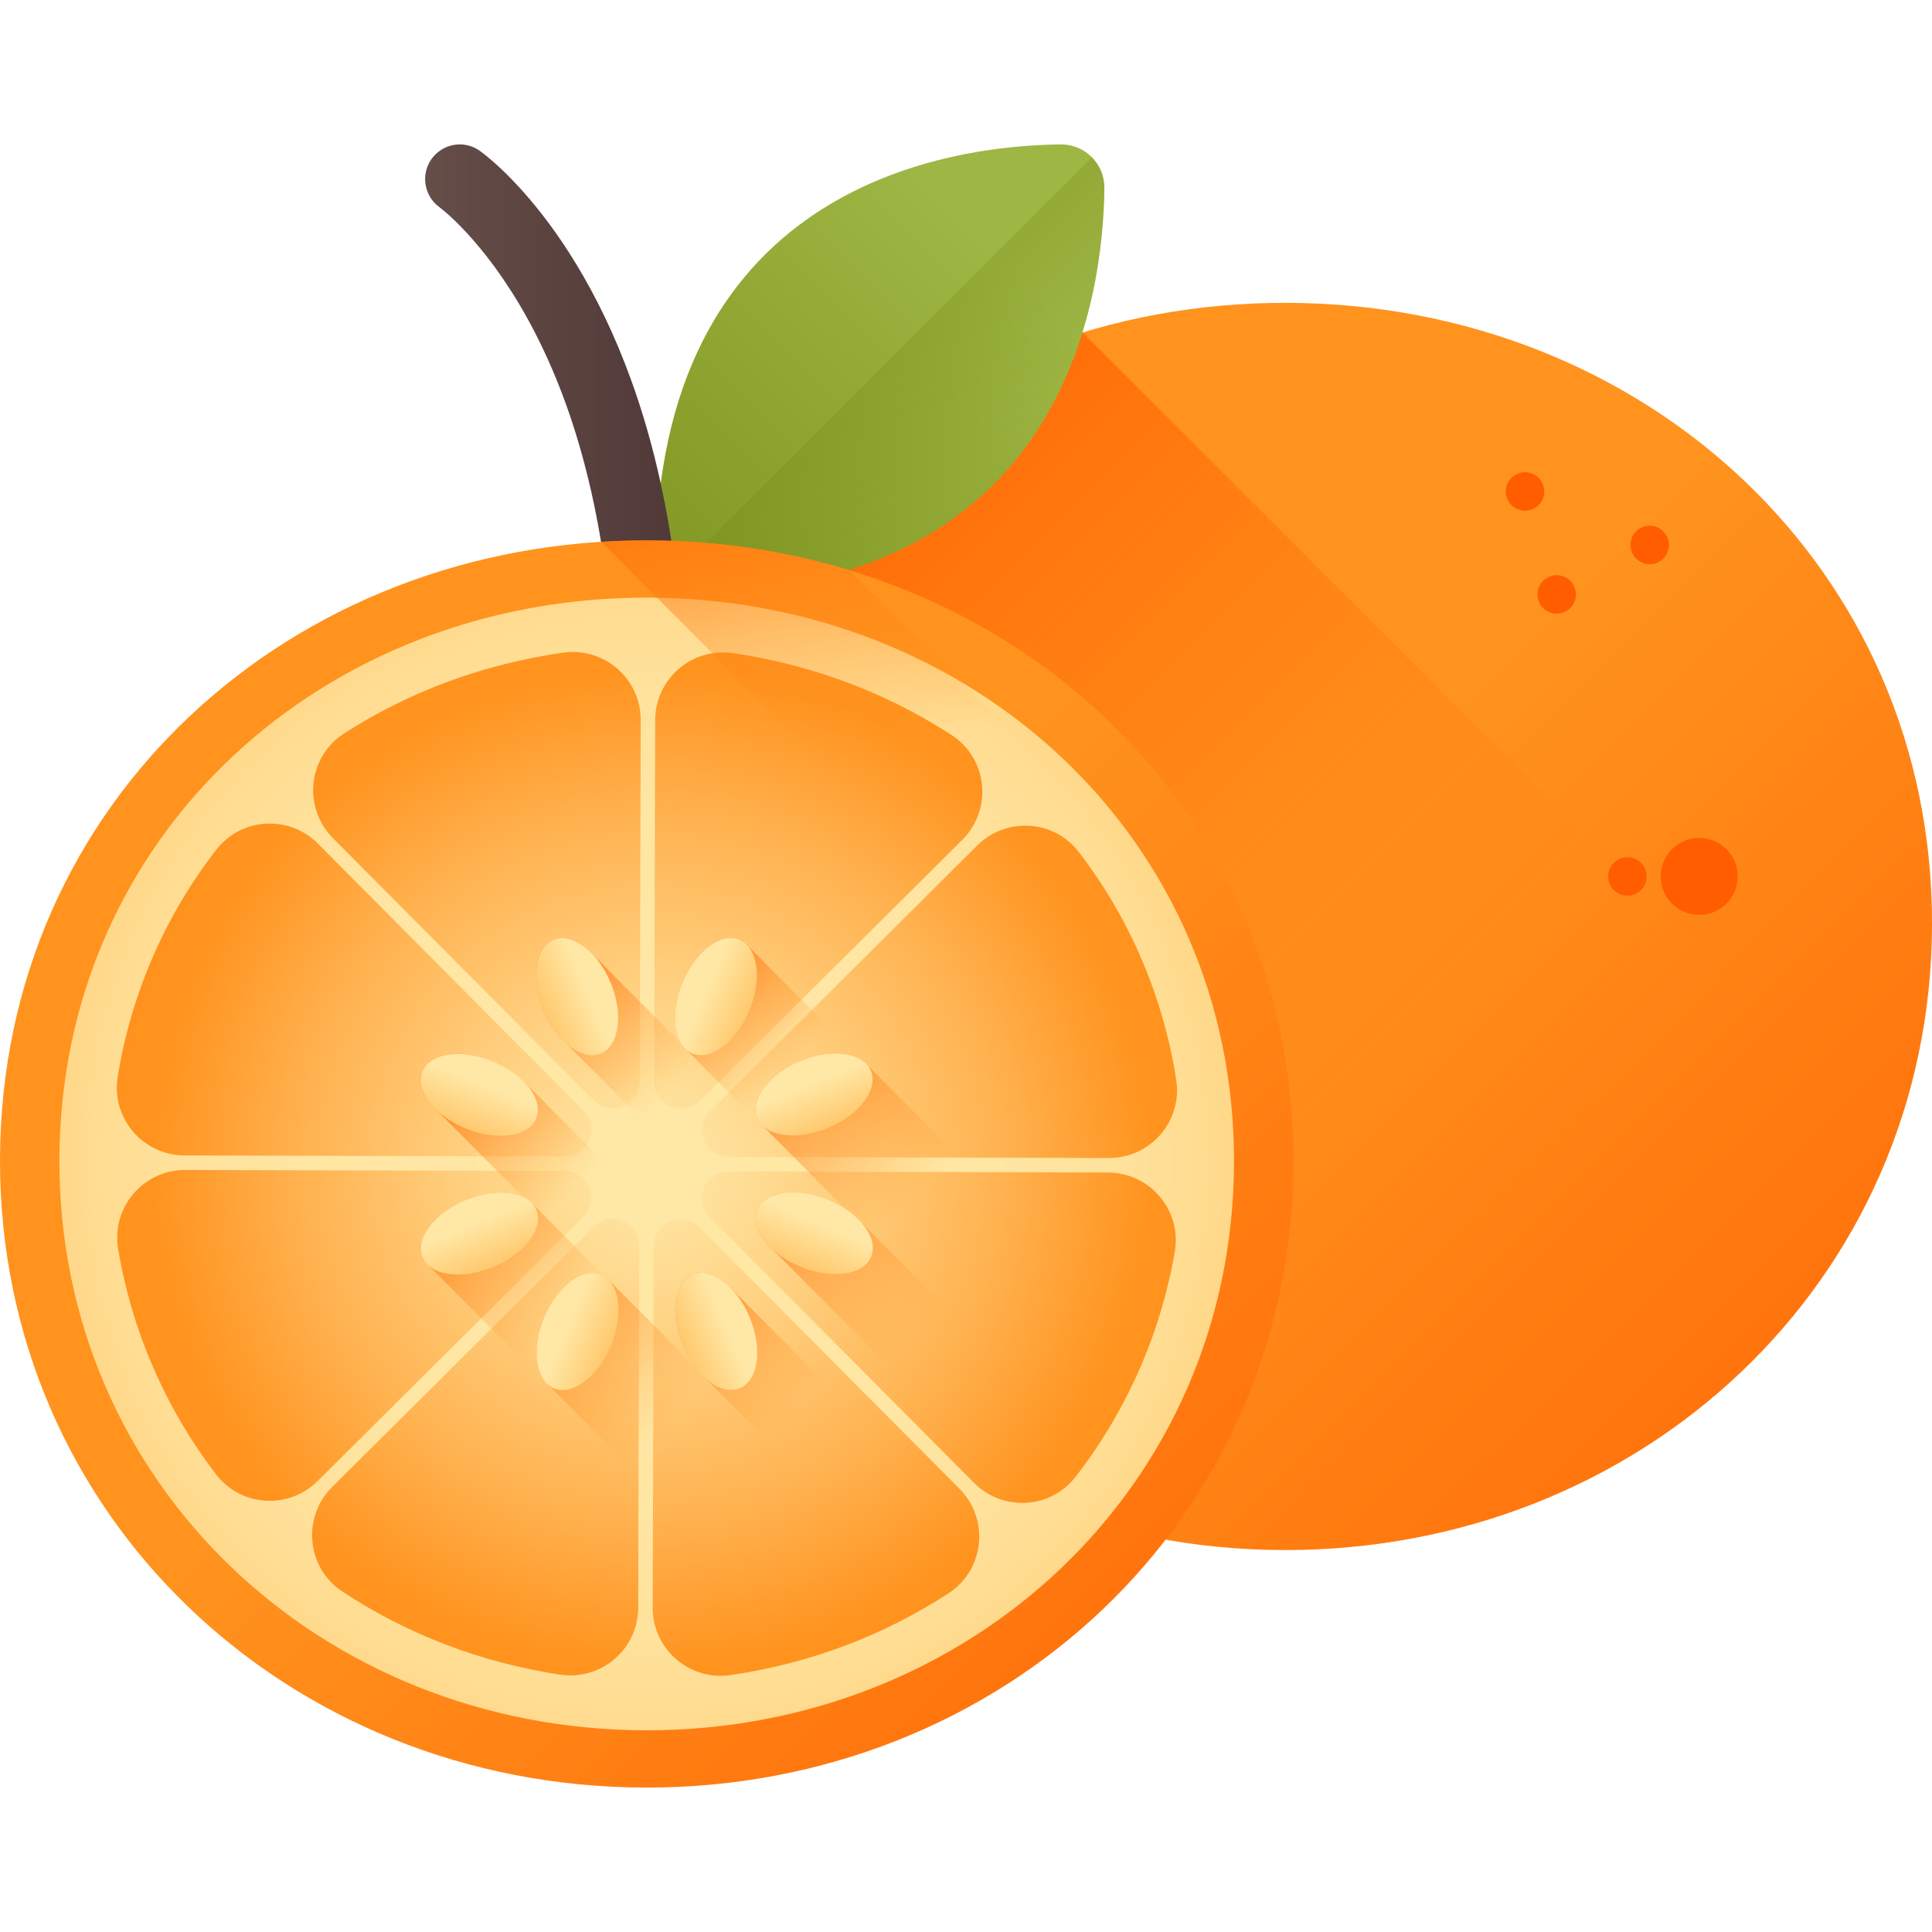 <?xml version="1.0" encoding="UTF-8"?> <svg xmlns="http://www.w3.org/2000/svg" width="125" height="125" viewBox="0 0 125 125" fill="none"> <g clip-path="url(#clip0)"> <path d="M125.001 59.844C124.936 82.953 106.154 100.353 83.046 100.289C59.937 100.225 41.252 82.72 41.317 59.611C41.381 36.503 60.162 19.53 83.27 19.594C106.379 19.658 125.065 36.736 125.001 59.844Z" fill="url(#paint0_linear)"></path> <path d="M122.467 73.938L70.042 21.513C53.399 26.564 41.366 41.123 41.315 59.612C41.25 82.72 59.935 100.225 83.044 100.289C101.147 100.339 116.593 89.671 122.467 73.938Z" fill="url(#paint1_linear)"></path> <path d="M68.63 9.344C61.546 9.417 43.041 11.874 42.429 35.484C42.387 37.092 43.704 38.409 45.312 38.367C68.922 37.754 71.379 19.25 71.452 12.166C71.468 10.603 70.193 9.327 68.63 9.344Z" fill="url(#paint2_linear)"></path> <path d="M70.646 10.175L43.266 37.556C43.79 38.074 44.516 38.388 45.314 38.367C68.924 37.754 71.381 19.25 71.454 12.166C71.462 11.39 71.151 10.686 70.646 10.175Z" fill="url(#paint3_linear)"></path> <path d="M44.228 44.73C43.375 44.802 42.496 44.84 41.602 44.84C40.971 44.84 40.352 44.823 39.742 44.784C39.667 40.451 39.191 35.133 37.762 29.816C36.913 26.649 35.722 23.48 34.075 20.516C31.287 15.507 28.468 13.431 28.438 13.411C27.439 12.687 27.206 11.29 27.92 10.286C28.638 9.284 30.023 9.041 31.03 9.75C31.44 10.037 38.806 15.396 42.352 29.586C43.414 33.818 44.132 38.83 44.228 44.73Z" fill="url(#paint4_linear)"></path> <path d="M83.684 75.212C83.62 98.32 64.838 115.721 41.729 115.656C18.621 115.592 -0.064 98.088 0 74.979C0.065 51.871 18.845 34.897 41.954 34.962C65.062 35.026 83.748 52.103 83.684 75.212Z" fill="url(#paint5_linear)"></path> <path d="M79.841 75.221C79.782 96.207 62.725 112.01 41.739 111.951C20.752 111.893 3.784 95.996 3.842 75.01C3.9 54.023 20.956 38.609 41.943 38.667C62.929 38.725 79.899 54.234 79.841 75.221Z" fill="url(#paint6_radial)"></path> <path d="M17.435 97.101C16.072 97.097 14.817 96.48 13.992 95.406C10.723 91.157 8.528 86.103 7.642 80.791C7.43 79.522 7.788 78.231 8.623 77.248C9.464 76.257 10.691 75.692 11.989 75.695L36.547 75.763C37.247 75.765 37.871 76.185 38.137 76.832C38.403 77.479 38.254 78.216 37.758 78.71L20.552 95.82C19.718 96.65 18.611 97.105 17.435 97.101C17.435 97.101 17.435 97.101 17.435 97.101Z" fill="url(#paint7_radial)"></path> <path d="M39.654 71.734C39.198 71.733 38.767 71.552 38.441 71.224L21.543 54.231C20.6 53.283 20.143 51.977 20.288 50.647C20.432 49.33 21.151 48.166 22.261 47.454C26.51 44.727 31.273 42.97 36.416 42.23C36.631 42.199 36.85 42.183 37.066 42.184C39.492 42.191 41.46 44.166 41.453 46.586L41.388 70.013C41.387 70.497 41.193 70.943 40.841 71.269C40.517 71.57 40.096 71.735 39.654 71.734Z" fill="url(#paint8_radial)"></path> <path d="M11.939 74.757C10.65 74.753 9.433 74.188 8.599 73.205C7.768 72.227 7.409 70.941 7.613 69.677C8.48 64.303 10.692 59.213 14.01 54.958C14.842 53.891 16.099 53.281 17.459 53.285C18.636 53.288 19.74 53.749 20.57 54.584L37.776 71.886C38.269 72.382 38.414 73.12 38.144 73.766C37.875 74.411 37.249 74.827 36.549 74.825L11.939 74.757Z" fill="url(#paint9_radial)"></path> <path d="M44.048 71.746C43.095 71.743 42.322 70.967 42.324 70.016L42.389 46.589C42.396 44.168 44.375 42.204 46.8 42.211C47.016 42.211 47.235 42.228 47.45 42.26C52.59 43.029 57.342 44.813 61.576 47.563C62.682 48.281 63.395 49.449 63.531 50.767C63.669 52.097 63.204 53.401 62.256 54.344L45.263 71.242C44.937 71.569 44.505 71.747 44.048 71.746Z" fill="url(#paint10_radial)"></path> <path d="M36.881 108.398C36.66 108.397 36.437 108.38 36.217 108.346C31.11 107.563 26.378 105.756 22.152 102.974C21.053 102.251 20.348 101.083 20.216 99.769C20.082 98.444 20.547 97.145 21.492 96.206L38.417 79.375C38.744 79.049 39.176 78.871 39.632 78.872C40.586 78.875 41.359 79.651 41.356 80.602L41.291 104.02C41.288 105.204 40.821 106.312 39.976 107.139C39.143 107.954 38.044 108.402 36.882 108.398C36.882 108.398 36.882 108.398 36.881 108.398Z" fill="url(#paint11_radial)"></path> <path d="M46.615 108.425C44.191 108.418 42.224 106.443 42.23 104.022L42.296 80.604C42.298 79.653 43.076 78.881 44.029 78.884C44.486 78.885 44.916 79.066 45.242 79.393L62.073 96.318C63.012 97.263 63.47 98.564 63.329 99.889C63.19 101.202 62.477 102.366 61.375 103.083C57.134 105.841 52.391 107.622 47.281 108.377C47.061 108.409 46.837 108.426 46.615 108.425C46.616 108.425 46.616 108.425 46.615 108.425Z" fill="url(#paint12_radial)"></path> <path d="M47.138 74.855C46.438 74.853 45.814 74.433 45.548 73.786C45.282 73.139 45.431 72.402 45.927 71.908L63.229 54.702C64.063 53.873 65.171 53.418 66.347 53.421C67.707 53.425 68.961 54.041 69.787 55.113C73.081 59.386 75.265 64.489 76.102 69.868C76.299 71.132 75.933 72.416 75.097 73.39C74.257 74.368 73.036 74.927 71.747 74.923L47.138 74.855Z" fill="url(#paint13_radial)"></path> <path d="M66.128 97.237C64.951 97.233 63.847 96.772 63.017 95.938L45.907 78.732C45.413 78.236 45.269 77.498 45.538 76.852C45.808 76.207 46.434 75.791 47.134 75.793L71.692 75.861C72.99 75.865 74.214 76.437 75.049 77.432C75.879 78.42 76.23 79.713 76.011 80.981C75.095 86.287 72.871 91.329 69.58 95.56C68.749 96.629 67.49 97.24 66.128 97.237C66.128 97.237 66.128 97.237 66.128 97.237Z" fill="url(#paint14_radial)"></path> <path d="M48.392 61.198C48.237 61.019 48.052 60.878 47.837 60.789C46.638 60.294 44.986 61.542 44.146 63.577C43.406 65.368 43.544 67.171 44.407 67.914L52.706 76.26C52.862 76.44 53.046 76.581 53.261 76.669C54.46 77.164 56.113 75.916 56.953 73.882C57.693 72.09 57.554 70.287 56.692 69.545L48.392 61.198Z" fill="url(#paint15_linear)"></path> <path d="M34.458 77.899C33.718 77.031 31.909 76.893 30.113 77.639C28.08 78.484 26.837 80.139 27.334 81.337C27.422 81.548 27.561 81.729 27.736 81.882L36.036 90.229C36.776 91.097 38.585 91.236 40.381 90.489C42.414 89.644 43.658 87.989 43.16 86.792C43.072 86.581 42.933 86.399 42.758 86.246L34.458 77.899Z" fill="url(#paint16_linear)"></path> <path d="M39.441 82.871C39.286 82.691 39.101 82.551 38.886 82.462C37.687 81.967 36.034 83.215 35.194 85.249C34.455 87.041 34.593 88.844 35.456 89.587L43.755 97.933C43.911 98.112 44.095 98.253 44.31 98.342C45.509 98.837 47.162 97.589 48.002 95.555C48.741 93.763 48.603 91.96 47.741 91.217L39.441 82.871Z" fill="url(#paint17_linear)"></path> <path d="M55.601 78.96C55.098 78.433 54.403 77.955 53.574 77.612C51.54 76.772 49.49 77.063 48.995 78.262C48.68 79.024 49.072 79.969 49.921 80.773L58.221 89.119C58.724 89.646 59.419 90.124 60.248 90.467C62.282 91.306 64.332 91.016 64.827 89.817C65.142 89.055 64.75 88.109 63.901 87.306L55.601 78.96Z" fill="url(#paint18_linear)"></path> <path d="M33.93 70.011C33.426 69.485 32.732 69.007 31.902 68.664C29.868 67.824 27.818 68.115 27.323 69.314C27.008 70.076 27.4 71.021 28.249 71.825C28.249 71.825 36.491 80.116 36.549 80.171C37.052 80.697 37.747 81.176 38.576 81.518C40.611 82.358 42.661 82.067 43.156 80.868C43.47 80.106 43.078 79.161 42.229 78.357L33.93 70.011Z" fill="url(#paint19_linear)"></path> <path d="M56.112 68.902C55.372 68.033 53.563 67.895 51.767 68.642C49.735 69.487 48.491 71.142 48.989 72.339C49.076 72.55 49.215 72.732 49.39 72.885L57.691 81.231C58.431 82.1 60.239 82.238 62.036 81.492C64.068 80.647 65.312 78.992 64.814 77.794C64.727 77.583 64.588 77.402 64.412 77.248L56.112 68.902Z" fill="url(#paint20_linear)"></path> <path d="M47.343 83.394C46.533 82.535 45.579 82.136 44.812 82.455C43.614 82.953 43.328 85.004 44.173 87.036C44.513 87.854 44.985 88.541 45.506 89.042L53.805 97.388C54.615 98.249 55.569 98.647 56.336 98.328C57.534 97.83 57.82 95.779 56.976 93.747C56.636 92.929 56.163 92.241 55.643 91.741L47.343 83.394Z" fill="url(#paint21_linear)"></path> <path d="M38.345 61.742C37.535 60.882 36.581 60.484 35.814 60.803C34.616 61.301 34.33 63.352 35.175 65.384C35.515 66.203 35.987 66.89 36.508 67.39L44.807 75.736C45.617 76.596 46.571 76.995 47.338 76.676C48.535 76.178 48.822 74.127 47.977 72.095C47.637 71.277 47.165 70.589 46.645 70.089L38.345 61.742Z" fill="url(#paint22_linear)"></path> <path d="M48.485 65.369C47.645 67.403 45.992 68.651 44.794 68.156C43.595 67.661 43.304 65.611 44.144 63.577C44.984 61.542 46.637 60.295 47.836 60.789C49.034 61.284 49.325 63.335 48.485 65.369Z" fill="url(#paint23_linear)"></path> <path d="M39.536 87.041C38.696 89.076 37.043 90.324 35.845 89.829C34.646 89.334 34.355 87.283 35.195 85.249C36.035 83.215 37.688 81.967 38.886 82.462C40.085 82.957 40.376 85.007 39.536 87.041Z" fill="url(#paint24_linear)"></path> <path d="M51.782 81.954C49.748 81.114 48.5 79.461 48.995 78.262C49.49 77.063 51.54 76.772 53.574 77.612C55.609 78.452 56.857 80.105 56.362 81.304C55.867 82.503 53.817 82.794 51.782 81.954Z" fill="url(#paint25_linear)"></path> <path d="M30.11 73.005C28.076 72.165 26.828 70.513 27.323 69.314C27.818 68.115 29.869 67.824 31.902 68.664C33.937 69.504 35.185 71.157 34.69 72.356C34.195 73.554 32.145 73.845 30.11 73.005Z" fill="url(#paint26_linear)"></path> <path d="M53.569 72.979C51.537 73.824 49.486 73.537 48.989 72.34C48.491 71.142 49.735 69.486 51.767 68.642C53.8 67.797 55.85 68.084 56.348 69.281C56.846 70.479 55.602 72.134 53.569 72.979Z" fill="url(#paint27_linear)"></path> <path d="M31.915 81.976C29.883 82.821 27.832 82.534 27.334 81.337C26.837 80.139 28.081 78.483 30.113 77.639C32.145 76.794 34.196 77.081 34.694 78.279C35.192 79.476 33.947 81.131 31.915 81.976Z" fill="url(#paint28_linear)"></path> <path d="M44.169 87.036C43.324 85.004 43.611 82.953 44.808 82.455C46.006 81.958 47.661 83.202 48.506 85.234C49.35 87.266 49.064 89.317 47.866 89.815C46.669 90.313 45.014 89.069 44.169 87.036Z" fill="url(#paint29_linear)"></path> <path d="M35.173 65.384C34.328 63.351 34.614 61.301 35.812 60.803C37.01 60.306 38.665 61.549 39.51 63.582C40.354 65.614 40.068 67.665 38.87 68.162C37.673 68.66 36.017 67.416 35.173 65.384Z" fill="url(#paint30_linear)"></path> <path d="M41.954 34.961C40.924 34.958 39.902 34.991 38.891 35.055L83.441 79.605C83.597 78.166 83.68 76.701 83.684 75.212C83.695 71.34 83.177 67.638 82.202 64.157L54.927 36.881C50.844 35.643 46.484 34.974 41.954 34.961Z" fill="url(#paint31_linear)"></path> <path d="M109.938 59.194C111.312 59.194 112.426 58.08 112.426 56.706C112.426 55.332 111.312 54.217 109.938 54.217C108.563 54.217 107.449 55.332 107.449 56.706C107.449 58.08 108.563 59.194 109.938 59.194Z" fill="#FF5D00"></path> <path d="M105.295 57.95C105.982 57.95 106.539 57.393 106.539 56.706C106.539 56.019 105.982 55.462 105.295 55.462C104.608 55.462 104.051 56.019 104.051 56.706C104.051 57.393 104.608 57.95 105.295 57.95Z" fill="#FF5D00"></path> <path d="M106.736 36.502C107.423 36.502 107.98 35.945 107.98 35.258C107.98 34.57 107.423 34.013 106.736 34.013C106.049 34.013 105.492 34.57 105.492 35.258C105.492 35.945 106.049 36.502 106.736 36.502Z" fill="#FF5D00"></path> <path d="M98.668 33.043C99.355 33.043 99.912 32.486 99.912 31.799C99.912 31.112 99.355 30.555 98.668 30.555C97.981 30.555 97.424 31.112 97.424 31.799C97.424 32.486 97.981 33.043 98.668 33.043Z" fill="#FF5D00"></path> <path d="M100.717 39.703C101.404 39.703 101.961 39.145 101.961 38.458C101.961 37.771 101.404 37.214 100.717 37.214C100.03 37.214 99.473 37.771 99.473 38.458C99.473 39.145 100.03 39.703 100.717 39.703Z" fill="#FF5D00"></path> </g> <defs> <linearGradient id="paint0_linear" x1="81.402" y1="58.067" x2="132.168" y2="109.117" gradientUnits="userSpaceOnUse"> <stop stop-color="#FF931E"></stop> <stop offset="0.569" stop-color="#FF760E"></stop> <stop offset="1" stop-color="#FF5D00"></stop> </linearGradient> <linearGradient id="paint1_linear" x1="92.804" y1="86.099" x2="39.447" y2="32.739" gradientUnits="userSpaceOnUse"> <stop stop-color="#FF931E" stop-opacity="0"></stop> <stop offset="1" stop-color="#FF5D00"></stop> </linearGradient> <linearGradient id="paint2_linear" x1="64.485" y1="16.312" x2="30.686" y2="50.112" gradientUnits="userSpaceOnUse"> <stop stop-color="#9EB644"></stop> <stop offset="1" stop-color="#738611"></stop> </linearGradient> <linearGradient id="paint3_linear" x1="63.415" y1="30.328" x2="38.165" y2="5.078" gradientUnits="userSpaceOnUse"> <stop stop-color="#738611" stop-opacity="0"></stop> <stop offset="1" stop-color="#738611"></stop> </linearGradient> <linearGradient id="paint4_linear" x1="27.506" y1="27.094" x2="44.227" y2="27.094" gradientUnits="userSpaceOnUse"> <stop stop-color="#654E48"></stop> <stop offset="1" stop-color="#503837"></stop> </linearGradient> <linearGradient id="paint5_linear" x1="40.086" y1="73.434" x2="90.852" y2="124.484" gradientUnits="userSpaceOnUse"> <stop stop-color="#FF931E"></stop> <stop offset="0.569" stop-color="#FF760E"></stop> <stop offset="1" stop-color="#FF5D00"></stop> </linearGradient> <radialGradient id="paint6_radial" cx="0" cy="0" r="1" gradientUnits="userSpaceOnUse" gradientTransform="translate(41.839 75.31) rotate(0.16) scale(45.897)"> <stop stop-color="#FFE7A5"></stop> <stop offset="0.479" stop-color="#FFE6A3"></stop> <stop offset="0.652" stop-color="#FFE29C"></stop> <stop offset="0.775" stop-color="#FFDC91"></stop> <stop offset="0.874" stop-color="#FFD380"></stop> <stop offset="0.958" stop-color="#FFC76A"></stop> <stop offset="1" stop-color="#FFBF5C"></stop> </radialGradient> <radialGradient id="paint7_radial" cx="0" cy="0" r="1" gradientUnits="userSpaceOnUse" gradientTransform="translate(42.195 75.526) rotate(0.16) scale(50.82 50.82)"> <stop offset="0.002" stop-color="#FFE7A5"></stop> <stop offset="0.092" stop-color="#FFE09A"></stop> <stop offset="0.249" stop-color="#FFCE7D"></stop> <stop offset="0.453" stop-color="#FFB14E"></stop> <stop offset="0.634" stop-color="#FF931E"></stop> <stop offset="0.82" stop-color="#FF911D"></stop> <stop offset="0.887" stop-color="#FF8A19"></stop> <stop offset="0.935" stop-color="#FF7F13"></stop> <stop offset="0.974" stop-color="#FF6E09"></stop> <stop offset="1" stop-color="#FF5D00"></stop> </radialGradient> <radialGradient id="paint8_radial" cx="0" cy="0" r="1" gradientUnits="userSpaceOnUse" gradientTransform="translate(42.194 75.526) rotate(0.16) scale(50.82)"> <stop offset="0.002" stop-color="#FFE7A5"></stop> <stop offset="0.092" stop-color="#FFE09A"></stop> <stop offset="0.249" stop-color="#FFCE7D"></stop> <stop offset="0.453" stop-color="#FFB14E"></stop> <stop offset="0.634" stop-color="#FF931E"></stop> <stop offset="0.82" stop-color="#FF911D"></stop> <stop offset="0.887" stop-color="#FF8A19"></stop> <stop offset="0.935" stop-color="#FF7F13"></stop> <stop offset="0.974" stop-color="#FF6E09"></stop> <stop offset="1" stop-color="#FF5D00"></stop> </radialGradient> <radialGradient id="paint9_radial" cx="0" cy="0" r="1" gradientUnits="userSpaceOnUse" gradientTransform="translate(42.194 75.526) rotate(0.16) scale(50.82)"> <stop offset="0.002" stop-color="#FFE7A5"></stop> <stop offset="0.092" stop-color="#FFE09A"></stop> <stop offset="0.249" stop-color="#FFCE7D"></stop> <stop offset="0.453" stop-color="#FFB14E"></stop> <stop offset="0.634" stop-color="#FF931E"></stop> <stop offset="0.82" stop-color="#FF911D"></stop> <stop offset="0.887" stop-color="#FF8A19"></stop> <stop offset="0.935" stop-color="#FF7F13"></stop> <stop offset="0.974" stop-color="#FF6E09"></stop> <stop offset="1" stop-color="#FF5D00"></stop> </radialGradient> <radialGradient id="paint10_radial" cx="0" cy="0" r="1" gradientUnits="userSpaceOnUse" gradientTransform="translate(42.193 75.526) rotate(0.16) scale(50.82)"> <stop offset="0.002" stop-color="#FFE7A5"></stop> <stop offset="0.092" stop-color="#FFE09A"></stop> <stop offset="0.249" stop-color="#FFCE7D"></stop> <stop offset="0.453" stop-color="#FFB14E"></stop> <stop offset="0.634" stop-color="#FF931E"></stop> <stop offset="0.82" stop-color="#FF911D"></stop> <stop offset="0.887" stop-color="#FF8A19"></stop> <stop offset="0.935" stop-color="#FF7F13"></stop> <stop offset="0.974" stop-color="#FF6E09"></stop> <stop offset="1" stop-color="#FF5D00"></stop> </radialGradient> <radialGradient id="paint11_radial" cx="0" cy="0" r="1" gradientUnits="userSpaceOnUse" gradientTransform="translate(42.192 75.526) rotate(0.16) scale(50.82)"> <stop offset="0.002" stop-color="#FFE7A5"></stop> <stop offset="0.092" stop-color="#FFE09A"></stop> <stop offset="0.249" stop-color="#FFCE7D"></stop> <stop offset="0.453" stop-color="#FFB14E"></stop> <stop offset="0.634" stop-color="#FF931E"></stop> <stop offset="0.82" stop-color="#FF911D"></stop> <stop offset="0.887" stop-color="#FF8A19"></stop> <stop offset="0.935" stop-color="#FF7F13"></stop> <stop offset="0.974" stop-color="#FF6E09"></stop> <stop offset="1" stop-color="#FF5D00"></stop> </radialGradient> <radialGradient id="paint12_radial" cx="0" cy="0" r="1" gradientUnits="userSpaceOnUse" gradientTransform="translate(42.193 75.526) rotate(0.16) scale(50.82)"> <stop offset="0.002" stop-color="#FFE7A5"></stop> <stop offset="0.092" stop-color="#FFE09A"></stop> <stop offset="0.249" stop-color="#FFCE7D"></stop> <stop offset="0.453" stop-color="#FFB14E"></stop> <stop offset="0.634" stop-color="#FF931E"></stop> <stop offset="0.82" stop-color="#FF911D"></stop> <stop offset="0.887" stop-color="#FF8A19"></stop> <stop offset="0.935" stop-color="#FF7F13"></stop> <stop offset="0.974" stop-color="#FF6E09"></stop> <stop offset="1" stop-color="#FF5D00"></stop> </radialGradient> <radialGradient id="paint13_radial" cx="0" cy="0" r="1" gradientUnits="userSpaceOnUse" gradientTransform="translate(42.194 75.526) rotate(0.16) scale(50.82)"> <stop offset="0.002" stop-color="#FFE7A5"></stop> <stop offset="0.092" stop-color="#FFE09A"></stop> <stop offset="0.249" stop-color="#FFCE7D"></stop> <stop offset="0.453" stop-color="#FFB14E"></stop> <stop offset="0.634" stop-color="#FF931E"></stop> <stop offset="0.82" stop-color="#FF911D"></stop> <stop offset="0.887" stop-color="#FF8A19"></stop> <stop offset="0.935" stop-color="#FF7F13"></stop> <stop offset="0.974" stop-color="#FF6E09"></stop> <stop offset="1" stop-color="#FF5D00"></stop> </radialGradient> <radialGradient id="paint14_radial" cx="0" cy="0" r="1" gradientUnits="userSpaceOnUse" gradientTransform="translate(42.193 75.526) rotate(0.16) scale(50.82)"> <stop offset="0.002" stop-color="#FFE7A5"></stop> <stop offset="0.092" stop-color="#FFE09A"></stop> <stop offset="0.249" stop-color="#FFCE7D"></stop> <stop offset="0.453" stop-color="#FFB14E"></stop> <stop offset="0.634" stop-color="#FF931E"></stop> <stop offset="0.82" stop-color="#FF911D"></stop> <stop offset="0.887" stop-color="#FF8A19"></stop> <stop offset="0.935" stop-color="#FF7F13"></stop> <stop offset="0.974" stop-color="#FF6E09"></stop> <stop offset="1" stop-color="#FF5D00"></stop> </radialGradient> <linearGradient id="paint15_linear" x1="51.012" y1="69.197" x2="42.471" y2="60.609" gradientUnits="userSpaceOnUse"> <stop stop-color="#FF931E" stop-opacity="0"></stop> <stop offset="1" stop-color="#FF5D00"></stop> </linearGradient> <linearGradient id="paint16_linear" x1="36.676" y1="85.502" x2="25.392" y2="74.157" gradientUnits="userSpaceOnUse"> <stop stop-color="#FF931E" stop-opacity="0"></stop> <stop offset="1" stop-color="#FF5D00"></stop> </linearGradient> <linearGradient id="paint17_linear" x1="43.218" y1="92.032" x2="30.253" y2="78.996" gradientUnits="userSpaceOnUse"> <stop stop-color="#FF931E" stop-opacity="0"></stop> <stop offset="1" stop-color="#FF5D00"></stop> </linearGradient> <linearGradient id="paint18_linear" x1="59.297" y1="86.441" x2="46.167" y2="73.238" gradientUnits="userSpaceOnUse"> <stop stop-color="#FF931E" stop-opacity="0"></stop> <stop offset="1" stop-color="#FF5D00"></stop> </linearGradient> <linearGradient id="paint19_linear" x1="37.077" y1="76.942" x2="26.727" y2="66.532" gradientUnits="userSpaceOnUse"> <stop stop-color="#FF931E" stop-opacity="0"></stop> <stop offset="1" stop-color="#FF5D00"></stop> </linearGradient> <linearGradient id="paint20_linear" x1="59.256" y1="77.436" x2="46.874" y2="64.986" gradientUnits="userSpaceOnUse"> <stop stop-color="#FF931E" stop-opacity="0"></stop> <stop offset="1" stop-color="#FF5D00"></stop> </linearGradient> <linearGradient id="paint21_linear" x1="51.516" y1="91.34" x2="41.163" y2="80.929" gradientUnits="userSpaceOnUse"> <stop stop-color="#FF931E" stop-opacity="0"></stop> <stop offset="1" stop-color="#FF5D00"></stop> </linearGradient> <linearGradient id="paint22_linear" x1="43.311" y1="70.486" x2="32.821" y2="59.94" gradientUnits="userSpaceOnUse"> <stop stop-color="#FF931E" stop-opacity="0"></stop> <stop offset="1" stop-color="#FF5D00"></stop> </linearGradient> <linearGradient id="paint23_linear" x1="45.662" y1="64.205" x2="49.38" y2="65.74" gradientUnits="userSpaceOnUse"> <stop stop-color="#FFE7A5"></stop> <stop offset="0.056" stop-color="#FFE5A1"></stop> <stop offset="1" stop-color="#FFBF5C"></stop> </linearGradient> <linearGradient id="paint24_linear" x1="36.713" y1="85.877" x2="40.431" y2="87.413" gradientUnits="userSpaceOnUse"> <stop stop-color="#FFE7A5"></stop> <stop offset="0.056" stop-color="#FFE5A1"></stop> <stop offset="1" stop-color="#FFBF5C"></stop> </linearGradient> <linearGradient id="paint25_linear" x1="52.939" y1="79.149" x2="51.405" y2="82.87" gradientUnits="userSpaceOnUse"> <stop stop-color="#FFE7A5"></stop> <stop offset="0.056" stop-color="#FFE5A1"></stop> <stop offset="1" stop-color="#FFBF5C"></stop> </linearGradient> <linearGradient id="paint26_linear" x1="31.264" y1="70.21" x2="29.73" y2="73.931" gradientUnits="userSpaceOnUse"> <stop stop-color="#FFE7A5"></stop> <stop offset="0.056" stop-color="#FFE5A1"></stop> <stop offset="1" stop-color="#FFBF5C"></stop> </linearGradient> <linearGradient id="paint27_linear" x1="52.399" y1="70.166" x2="53.943" y2="73.882" gradientUnits="userSpaceOnUse"> <stop stop-color="#FFE7A5"></stop> <stop offset="0.056" stop-color="#FFE5A1"></stop> <stop offset="1" stop-color="#FFBF5C"></stop> </linearGradient> <linearGradient id="paint28_linear" x1="30.745" y1="79.164" x2="32.289" y2="82.879" gradientUnits="userSpaceOnUse"> <stop stop-color="#FFE7A5"></stop> <stop offset="0.056" stop-color="#FFE5A1"></stop> <stop offset="1" stop-color="#FFBF5C"></stop> </linearGradient> <linearGradient id="paint29_linear" x1="46.998" y1="85.861" x2="43.283" y2="87.405" gradientUnits="userSpaceOnUse"> <stop stop-color="#FFE7A5"></stop> <stop offset="0.056" stop-color="#FFE5A1"></stop> <stop offset="1" stop-color="#FFBF5C"></stop> </linearGradient> <linearGradient id="paint30_linear" x1="38.002" y1="64.209" x2="34.286" y2="65.753" gradientUnits="userSpaceOnUse"> <stop stop-color="#FFE7A5"></stop> <stop offset="0.056" stop-color="#FFE5A1"></stop> <stop offset="1" stop-color="#FFBF5C"></stop> </linearGradient> <linearGradient id="paint31_linear" x1="60.133" y1="47.958" x2="53.394" y2="21.346" gradientUnits="userSpaceOnUse"> <stop stop-color="#FF931E" stop-opacity="0"></stop> <stop offset="1" stop-color="#FF5D00"></stop> </linearGradient> <clipPath id="clip0"> <rect width="125" height="125" fill="white"></rect> </clipPath> </defs> </svg> 